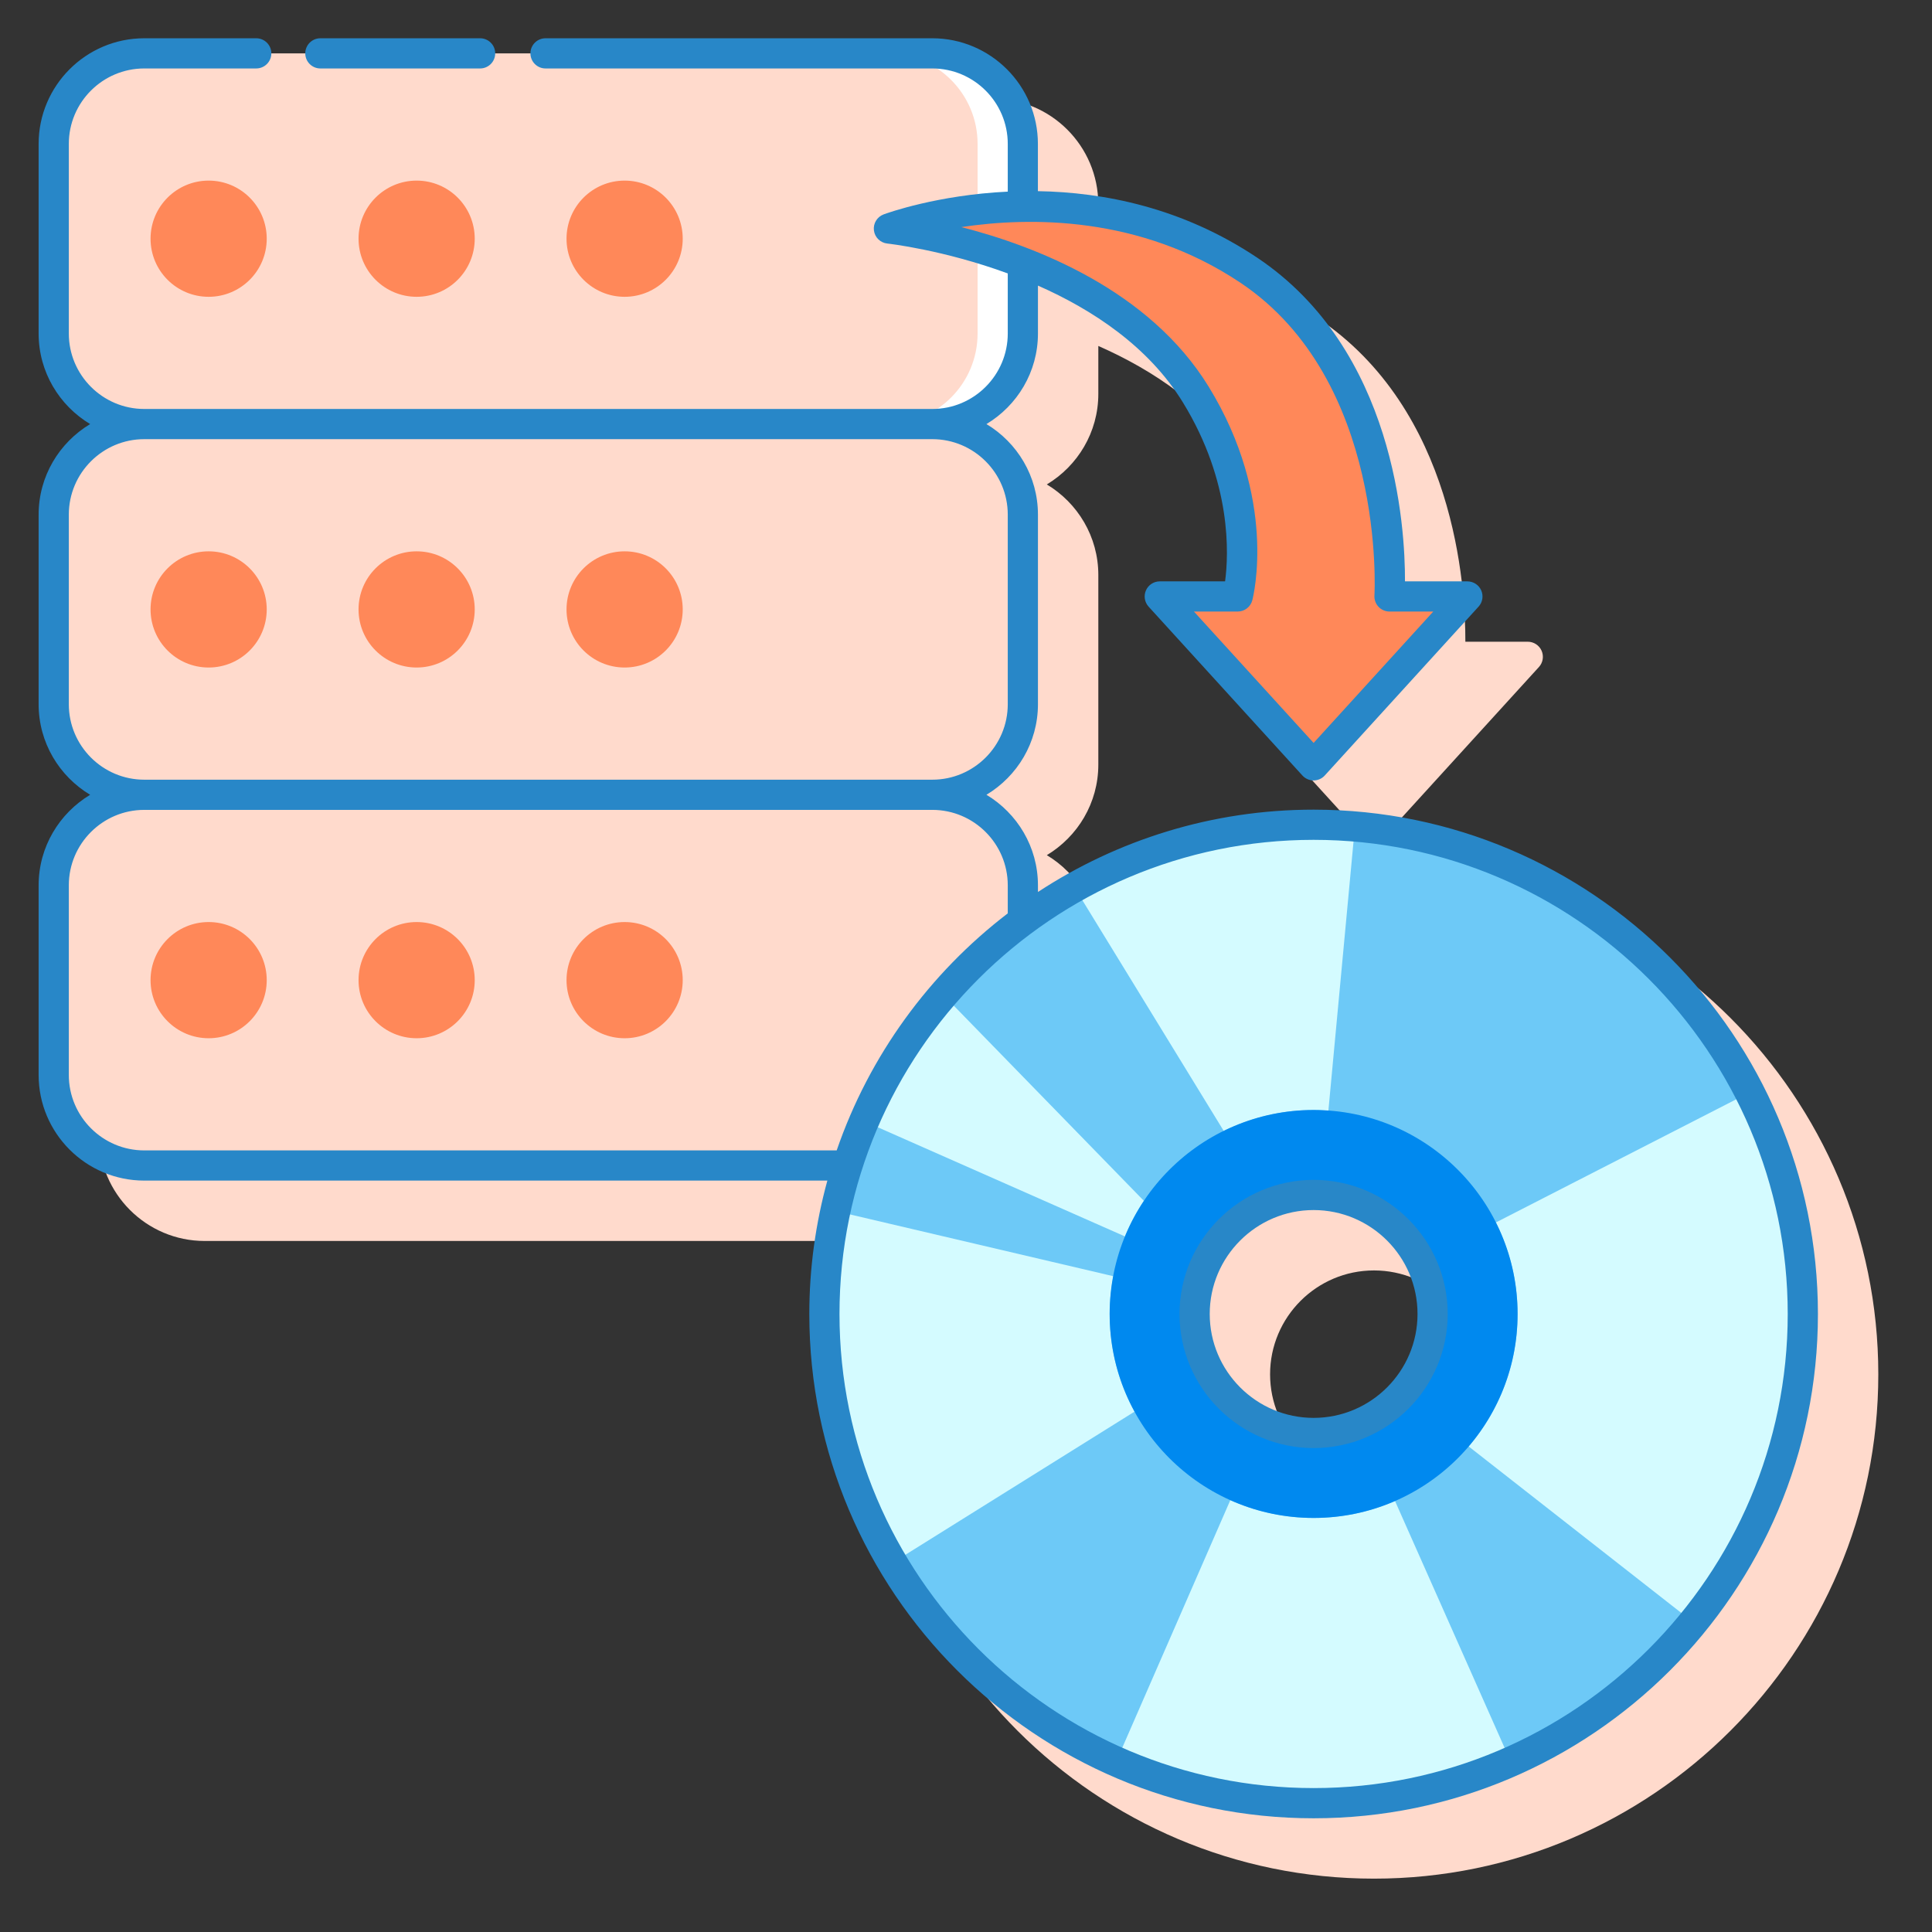 <svg width="120" height="120" viewBox="0 0 120 120" fill="none" xmlns="http://www.w3.org/2000/svg">
    <rect x="0" y="0" width="120" height="120" fill="#333333" stroke="none"/>
    <path d="M85.341 54.039C79.025 54.039 73.144 55.925 68.219 59.153V58.74C68.219 56.351 66.932 54.264 65.02 53.115C66.932 51.967 68.219 49.879 68.219 47.49V35.714C68.219 33.325 66.932 31.238 65.02 30.089C66.932 28.941 68.219 26.853 68.219 24.464V21.488C71.59 22.975 75.085 25.262 77.225 28.748C80.271 33.71 80.067 38.182 79.842 39.859H75.785C75.414 39.859 75.077 40.078 74.927 40.417C74.777 40.757 74.842 41.154 75.091 41.428L84.646 51.918C84.823 52.113 85.076 52.224 85.339 52.224C85.603 52.224 85.855 52.113 86.032 51.918L95.587 41.428C95.837 41.154 95.901 40.758 95.751 40.417C95.601 40.078 95.264 39.859 94.893 39.859H91.016C91.03 36.472 90.385 25.464 81.823 19.744C77.174 16.639 72.295 15.689 68.216 15.623V12.688C68.216 9.069 65.272 6.126 61.653 6.126H12.711C9.092 6.126 6.148 9.069 6.148 12.688V24.464C6.148 26.853 7.436 28.941 9.348 30.089C7.436 31.238 6.148 33.325 6.148 35.714V47.49C6.148 49.879 7.436 51.967 9.348 53.115C7.436 54.264 6.148 56.351 6.148 58.74V70.516C6.148 74.135 9.092 77.079 12.711 77.079H55.138C54.412 79.719 54.017 82.495 54.017 85.363C54.017 102.635 68.068 116.686 85.341 116.686C102.613 116.686 116.665 102.635 116.665 85.363C116.665 68.092 102.613 54.039 85.341 54.039ZM91.795 85.362C91.795 88.921 88.9 91.816 85.341 91.816C81.782 91.816 78.887 88.921 78.887 85.362C78.887 81.803 81.782 78.909 85.341 78.909C88.9 78.909 91.795 81.804 91.795 85.362Z" fill="#FFDACC"/>
    <path d="M63.532 57.178V54.991C63.532 51.884 61.014 49.366 57.907 49.366H8.961C5.854 49.366 3.336 51.884 3.336 54.991V66.767C3.336 69.874 5.854 72.392 8.961 72.392H52.634C54.593 66.238 58.455 60.937 63.532 57.178Z" fill="#FFDACC"/>
    <path d="M12.959 64.487C14.952 64.487 16.567 62.871 16.567 60.879C16.567 58.886 14.952 57.27 12.959 57.27C10.966 57.27 9.351 58.886 9.351 60.879C9.351 62.871 10.966 64.487 12.959 64.487Z" fill="#FF8859"/>
    <path d="M25.878 64.487C27.871 64.487 29.486 62.871 29.486 60.879C29.486 58.886 27.871 57.27 25.878 57.27C23.885 57.27 22.27 58.886 22.27 60.879C22.27 62.871 23.885 64.487 25.878 64.487Z" fill="#FF8859"/>
    <path d="M38.797 64.487C40.79 64.487 42.405 62.871 42.405 60.879C42.405 58.886 40.79 57.27 38.797 57.27C36.804 57.27 35.188 58.886 35.188 60.879C35.188 62.871 36.804 64.487 38.797 64.487Z" fill="#FF8859"/>
    <path d="M57.907 49.365H8.961C5.854 49.365 3.336 46.847 3.336 43.74V31.965C3.336 28.858 5.854 26.34 8.961 26.34H57.906C61.013 26.34 63.531 28.858 63.531 31.965V43.741C63.532 46.847 61.014 49.365 57.907 49.365Z" fill="#FFDACC"/>
    <path d="M12.959 41.461C14.952 41.461 16.567 39.845 16.567 37.852C16.567 35.86 14.952 34.244 12.959 34.244C10.966 34.244 9.351 35.86 9.351 37.852C9.351 39.845 10.966 41.461 12.959 41.461Z" fill="#FF8859"/>
    <path d="M25.878 41.461C27.871 41.461 29.486 39.845 29.486 37.852C29.486 35.86 27.871 34.244 25.878 34.244C23.885 34.244 22.27 35.86 22.27 37.852C22.27 39.845 23.885 41.461 25.878 41.461Z" fill="#FF8859"/>
    <path d="M38.797 41.461C40.79 41.461 42.405 39.845 42.405 37.852C42.405 35.86 40.79 34.244 38.797 34.244C36.804 34.244 35.188 35.86 35.188 37.852C35.188 39.845 36.804 41.461 38.797 41.461Z" fill="#FF8859"/>
    <path d="M57.907 26.34H8.961C5.854 26.34 3.336 23.822 3.336 20.715V8.939C3.336 5.832 5.854 3.314 8.961 3.314H57.906C61.013 3.314 63.531 5.832 63.531 8.939V20.715C63.532 23.821 61.014 26.34 57.907 26.34Z" fill="#FFDACC"/>
    <path d="M57.907 3.314H55.095C58.202 3.314 60.72 5.832 60.72 8.939V20.715C60.72 23.822 58.202 26.34 55.095 26.34H57.907C61.014 26.34 63.532 23.822 63.532 20.715V8.939C63.532 5.832 61.014 3.314 57.907 3.314Z" fill="white"/>
    <path d="M12.959 18.435C14.952 18.435 16.567 16.82 16.567 14.827C16.567 12.834 14.952 11.218 12.959 11.218C10.966 11.218 9.351 12.834 9.351 14.827C9.351 16.82 10.966 18.435 12.959 18.435Z" fill="#FF8859"/>
    <path d="M25.878 18.435C27.871 18.435 29.486 16.82 29.486 14.827C29.486 12.834 27.871 11.218 25.878 11.218C23.885 11.218 22.27 12.834 22.27 14.827C22.27 16.82 23.885 18.435 25.878 18.435Z" fill="#FF8859"/>
    <path d="M38.797 18.435C40.79 18.435 42.405 16.82 42.405 14.827C42.405 12.834 40.79 11.218 38.797 11.218C36.804 11.218 35.188 12.834 35.188 14.827C35.188 16.82 36.804 18.435 38.797 18.435Z" fill="#FF8859"/>
    <path d="M81.591 51.227C64.81 51.227 51.206 64.831 51.206 81.613C51.206 98.395 64.81 111.998 81.591 111.998C98.373 111.998 111.977 98.394 111.977 81.613C111.977 64.831 98.373 51.227 81.591 51.227ZM81.591 89.004C77.51 89.004 74.2 85.695 74.2 81.613C74.2 77.531 77.51 74.222 81.591 74.222C85.673 74.222 88.983 77.531 88.983 81.613C88.983 85.695 85.673 89.004 81.591 89.004Z" fill="#6DC9F7"/>
    <path d="M108.679 67.85L92.904 75.933C93.765 77.643 94.261 79.569 94.261 81.613C94.261 84.755 93.111 87.624 91.218 89.838L105.177 100.767C109.427 95.541 111.978 88.876 111.978 81.614C111.977 76.657 110.783 71.983 108.679 67.85Z" fill="#D4FBFF"/>
    <path d="M68.923 81.613C68.923 80.811 69.006 80.028 69.149 79.267L51.887 75.218C51.445 77.28 51.207 79.418 51.207 81.613C51.207 87.259 52.752 92.542 55.434 97.071L70.469 87.679C69.484 85.877 68.923 83.811 68.923 81.613Z" fill="#D4FBFF"/>
    <path d="M81.592 94.282C79.748 94.282 78 93.879 76.42 93.171L69.33 109.415C73.082 111.072 77.228 111.999 81.593 111.999C85.95 111.999 90.089 111.075 93.836 109.424L86.647 93.229C85.097 93.902 83.39 94.282 81.592 94.282Z" fill="#D4FBFF"/>
    <path d="M71.05 74.588L58.578 61.783C56.564 64.12 54.895 66.761 53.661 69.637L69.876 76.798C70.196 76.02 70.589 75.279 71.05 74.588Z" fill="#D4FBFF"/>
    <path d="M81.591 68.944C81.9 68.944 82.204 68.968 82.508 68.99L84.157 51.342C83.31 51.271 82.456 51.227 81.591 51.227C76.193 51.227 71.127 52.641 66.734 55.109L76.013 70.252C77.698 69.422 79.587 68.944 81.591 68.944Z" fill="#D4FBFF"/>
    <path d="M81.591 68.944C74.595 68.944 68.923 74.616 68.923 81.613C68.923 88.61 74.595 94.282 81.591 94.282C88.588 94.282 94.26 88.61 94.26 81.613C94.26 74.616 88.588 68.944 81.591 68.944ZM81.591 89.004C77.509 89.004 74.2 85.695 74.2 81.613C74.2 77.531 77.509 74.222 81.591 74.222C85.673 74.222 88.983 77.531 88.983 81.613C88.983 85.695 85.673 89.004 81.591 89.004Z" fill="#0089EF"/>
    <path d="M81.591 47.536L72.036 37.046H76.878C76.878 37.046 78.402 31.23 74.275 24.508C68.807 15.602 55.213 14.196 55.213 14.196C55.213 14.196 67.107 9.793 77.556 16.774C87.205 23.219 86.306 37.046 86.306 37.046H91.147L81.591 47.536Z" fill="#FF8859"/>
    <path d="M19.898 4.252H29.82C30.337 4.252 30.758 3.832 30.758 3.314C30.758 2.797 30.337 2.377 29.82 2.377H19.898C19.381 2.377 18.961 2.797 18.961 3.314C18.961 3.832 19.381 4.252 19.898 4.252Z" fill="#2887C8"/>
    <path d="M81.591 50.289C75.275 50.289 69.394 52.175 64.469 55.403V54.99C64.469 52.601 63.182 50.514 61.27 49.365C63.182 48.217 64.469 46.129 64.469 43.74V31.965C64.469 29.576 63.182 27.488 61.27 26.34C63.182 25.192 64.469 23.104 64.469 20.715V17.739C67.839 19.226 71.335 21.513 73.475 24.999C76.521 29.96 76.317 34.434 76.092 36.11H72.035C71.664 36.11 71.327 36.329 71.177 36.669C71.027 37.008 71.092 37.404 71.341 37.679L80.896 48.169C81.073 48.364 81.326 48.475 81.589 48.475C81.853 48.475 82.105 48.364 82.282 48.169L91.837 37.679C92.087 37.405 92.151 37.009 92.001 36.669C91.851 36.329 91.514 36.11 91.143 36.11H87.266C87.28 32.722 86.635 21.715 78.073 15.995C73.424 12.89 68.546 11.94 64.466 11.873V8.939C64.466 5.32 61.522 2.377 57.903 2.377H33.883C33.366 2.377 32.946 2.797 32.946 3.314C32.946 3.832 33.366 4.252 33.883 4.252H57.907C60.492 4.252 62.594 6.354 62.594 8.939V11.902C58.229 12.113 55.137 13.224 54.885 13.316C54.477 13.468 54.226 13.881 54.281 14.313C54.336 14.745 54.681 15.082 55.114 15.127C55.181 15.134 58.585 15.513 62.594 16.983V20.714C62.594 23.299 60.492 25.402 57.907 25.402H8.962C6.377 25.402 4.274 23.299 4.274 20.714V8.939C4.274 6.354 6.377 4.252 8.962 4.252H15.915C16.433 4.252 16.853 3.832 16.853 3.314C16.853 2.797 16.433 2.377 15.915 2.377H8.962C5.343 2.377 2.399 5.32 2.399 8.939V20.715C2.399 23.104 3.687 25.192 5.599 26.34C3.687 27.488 2.399 29.576 2.399 31.965V43.741C2.399 46.13 3.687 48.218 5.599 49.366C3.687 50.514 2.399 52.602 2.399 54.991V66.767C2.399 70.386 5.343 73.329 8.962 73.329H51.389C50.663 75.97 50.268 78.746 50.268 81.614C50.268 98.886 64.319 112.937 81.592 112.937C98.864 112.937 112.915 98.886 112.915 81.614C112.914 64.342 98.862 50.289 81.591 50.289ZM77.034 17.553C86.108 23.615 85.377 36.853 85.369 36.986C85.352 37.244 85.444 37.498 85.621 37.688C85.799 37.876 86.046 37.984 86.305 37.984H89.023L81.591 46.144L74.157 37.984H76.876C77.303 37.984 77.675 37.696 77.783 37.283C77.849 37.03 79.36 30.999 75.073 24.017C71.383 18.009 64.322 15.287 59.71 14.105C63.965 13.465 70.808 13.394 77.034 17.553ZM4.274 43.74V31.965C4.274 29.38 6.377 27.277 8.962 27.277H57.907C60.492 27.277 62.594 29.38 62.594 31.965V43.741C62.594 46.326 60.492 48.428 57.907 48.428H8.962C6.377 48.428 4.274 46.325 4.274 43.74ZM8.962 71.454C6.377 71.454 4.274 69.351 4.274 66.766V54.99C4.274 52.405 6.377 50.303 8.962 50.303H57.907C60.492 50.303 62.594 52.405 62.594 54.99V56.731C57.735 60.45 53.997 65.556 51.968 71.454H8.962ZM81.591 111.061C65.353 111.061 52.142 97.851 52.142 81.613C52.142 65.375 65.353 52.164 81.591 52.164C97.829 52.164 111.039 65.375 111.039 81.613C111.039 97.852 97.829 111.061 81.591 111.061Z" fill="#2887C8"/>
    <path d="M81.591 73.284C76.999 73.284 73.263 77.02 73.263 81.613C73.263 86.206 76.999 89.942 81.591 89.942C86.183 89.942 89.92 86.206 89.92 81.613C89.92 77.02 86.184 73.284 81.591 73.284ZM81.591 88.067C78.033 88.067 75.138 85.172 75.138 81.613C75.138 78.054 78.033 75.159 81.591 75.159C85.15 75.159 88.045 78.054 88.045 81.613C88.045 85.172 85.15 88.067 81.591 88.067Z" fill="#2887C8"/>
</svg>
